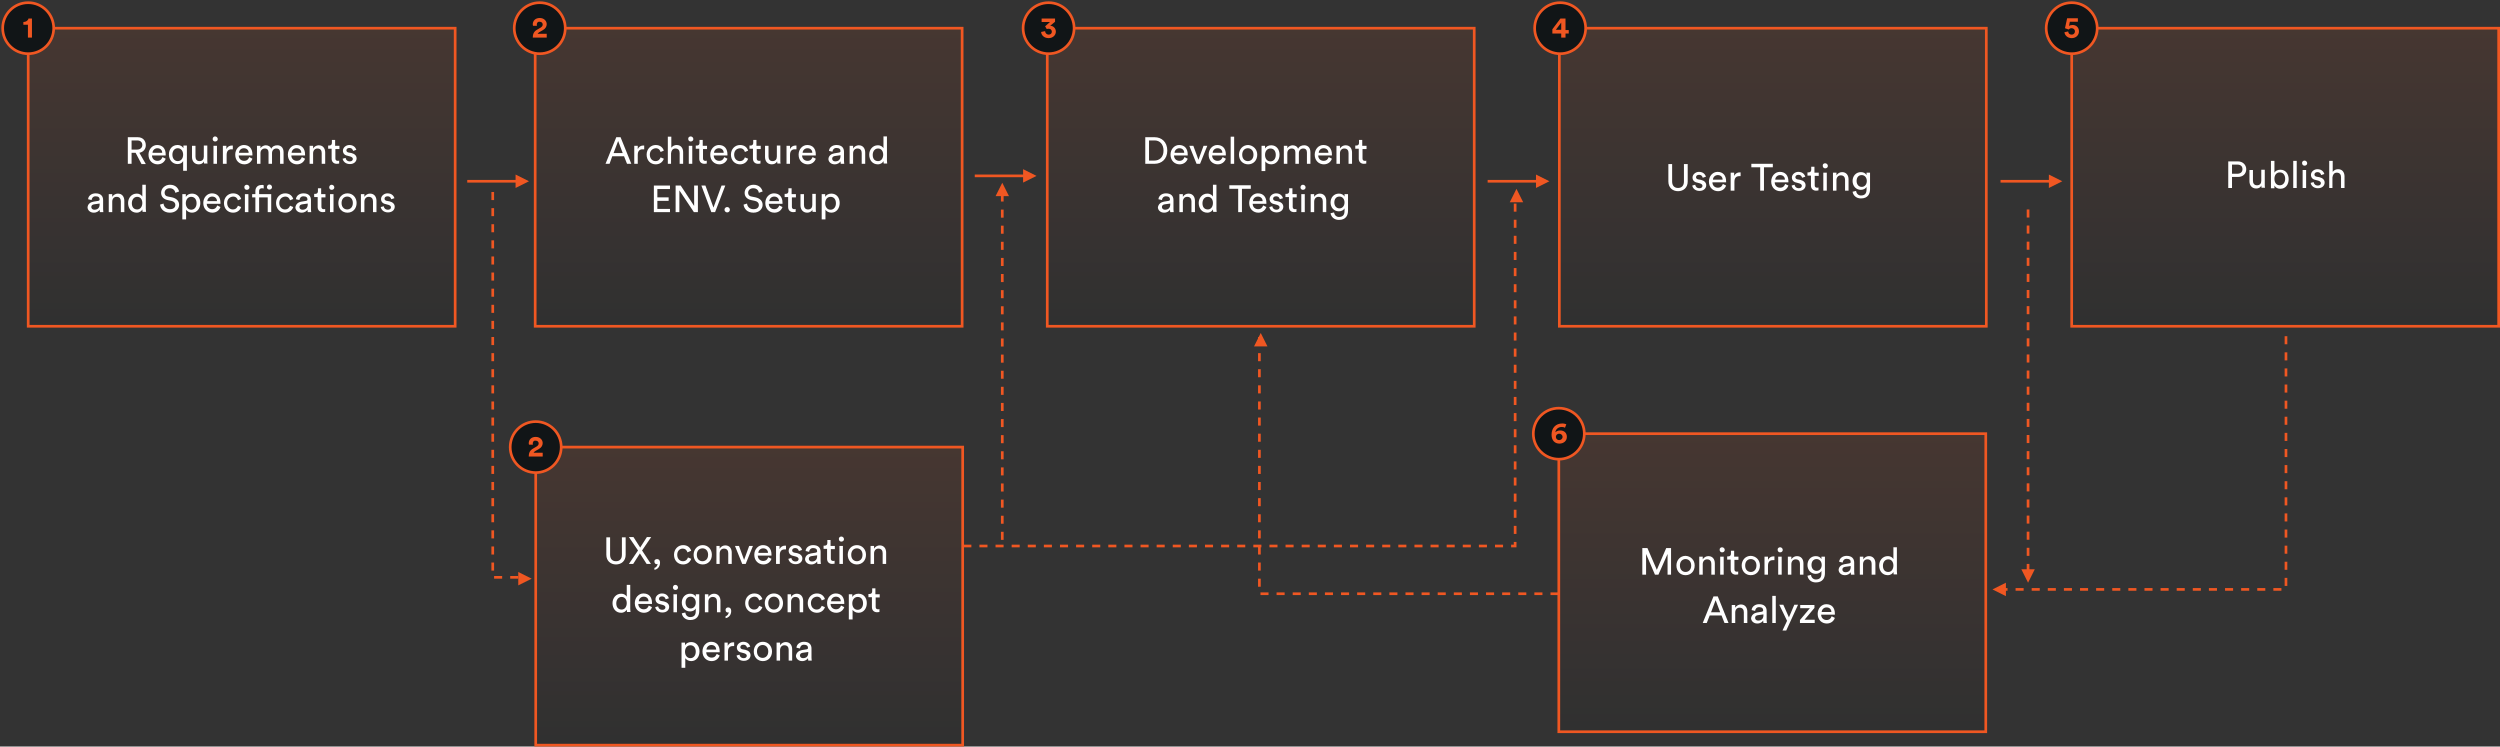 <?xml version="1.0" encoding="utf-8"?>
<!-- Generator: Adobe Illustrator 23.0.0, SVG Export Plug-In . SVG Version: 6.00 Build 0)  -->
<svg width="931px" height="278px" version="1.1" id="Layer_1" xmlns="http://www.w3.org/2000/svg" xmlns:xlink="http://www.w3.org/1999/xlink" x="0px" y="0px"
	 viewBox="0 0 931 278" style="enable-background:new 0 0 931 278;" xml:space="preserve">
<rect x="0" y="0" width="931" height="278" fill="#333333" stroke="none"/>
<style type="text/css">
	.st0{fill:url(#Rectangle-12_1_);fill-opacity:0.1;stroke:#F05722;}
	.st1{enable-background:new    ;}
	.st2{fill:#FFFFFF;}
	.st3{fill:#111517;stroke:#F05722;}
	.st4{fill:#F05722;}
	.st5{fill:url(#Rectangle-12-Copy_1_);fill-opacity:0.1;stroke:#F05722;}
	.st6{fill:url(#Rectangle-12-Copy-3_1_);fill-opacity:0.1;stroke:#F05722;}
	.st7{fill:url(#Rectangle-12-Copy-4_1_);fill-opacity:0.1;stroke:#F05722;}
	.st8{fill:url(#Rectangle-12-Copy-5_1_);fill-opacity:0.1;stroke:#F05722;}
	.st9{fill:url(#Rectangle-12-Copy-6_1_);fill-opacity:0.1;stroke:#F05722;}
	.st10{fill:url(#Rectangle-12-Copy-2_1_);fill-opacity:0.1;stroke:#F05722;}
	.st11{fill:none;stroke:#F05722;stroke-linecap:square;stroke-dasharray:2,4;}
	.st12{fill:none;stroke:#F05722;stroke-linecap:square;}
</style>
<title>chatbot_scheme_full</title>
<desc>Created with Sketch.</desc>
<g id="SCHEME">
	<g id="chatbot" transform="translate(-214, -107)">
		<g id="chatbot_scheme_full" transform="translate(215, 108)">
			<g id="Group-10">
				
					<linearGradient id="Rectangle-12_1_" gradientUnits="userSpaceOnUse" x1="166.443" y1="556.349" x2="166.443" y2="555.349" gradientTransform="matrix(159 0 0 -111 -26375.5 61764.266)">
					<stop  offset="0" style="stop-color:#F05722"/>
					<stop  offset="1" style="stop-color:#111517"/>
				</linearGradient>
				<path id="Rectangle-12" class="st0" d="M9.5,9.5v111h159V9.5H9.5z"/>
				<g class="st1">
					<path class="st2" d="M49.5,55.9H48V60h-1.4v-9.9h3.7c1.9,0,3,1.3,3,3c0,1.4-0.9,2.5-2.4,2.8l2.4,4.2h-1.6L49.5,55.9z
						 M50.1,54.7c1.1,0,1.9-0.7,1.9-1.7c0-1.1-0.8-1.7-1.9-1.7H48v3.4H50.1z"/>
					<path class="st2" d="M60.7,58.1c-0.4,1.2-1.5,2.1-3,2.1c-1.8,0-3.4-1.3-3.4-3.6c0-2.1,1.5-3.6,3.2-3.6c2.1,0,3.2,1.4,3.2,3.5
						c0,0.2,0,0.3,0,0.4h-5.1c0,1.2,0.9,2,2,2c1.1,0,1.6-0.6,1.9-1.4L60.7,58.1z M59.4,55.9c0-1-0.7-1.7-1.8-1.7
						c-1.1,0-1.8,0.9-1.8,1.7H59.4z"/>
					<path class="st2" d="M67.2,62.7V59c-0.4,0.7-1.1,1.1-2.1,1.1c-1.9,0-3.2-1.6-3.2-3.6c0-1.9,1.2-3.5,3.2-3.5
						c1.2,0,1.9,0.6,2.2,1.2v-1h1.3v9.4H67.2z M65.2,59c1.2,0,2-1,2-2.4s-0.8-2.4-2-2.4c-1.2,0-2,1-2,2.4S64,59,65.2,59z"/>
					<path class="st2" d="M73,60.2c-1.6,0-2.5-1.2-2.5-2.7v-4.2h1.3v4c0,0.9,0.4,1.7,1.5,1.7c1.1,0,1.6-0.7,1.6-1.7v-4.1h1.3v5.5
						c0,0.5,0,1,0.1,1.2h-1.3c0-0.2-0.1-0.5-0.1-0.8C74.6,59.9,73.8,60.2,73,60.2z"/>
					<path class="st2" d="M79.1,49.8c0.5,0,1,0.4,1,1c0,0.5-0.4,0.9-1,0.9c-0.5,0-0.9-0.4-0.9-0.9C78.2,50.2,78.6,49.8,79.1,49.8z
						 M78.5,60v-6.7h1.3V60H78.5z"/>
					<path class="st2" d="M85.8,54.6c-0.2,0-0.4,0-0.6,0c-1.1,0-1.8,0.6-1.8,2.1V60H82v-6.7h1.3v1.2c0.5-1,1.3-1.3,2-1.3
						c0.2,0,0.4,0,0.4,0V54.6z"/>
					<path class="st2" d="M93,58.1c-0.4,1.2-1.5,2.1-3,2.1c-1.8,0-3.4-1.3-3.4-3.6c0-2.1,1.5-3.6,3.2-3.6c2.1,0,3.2,1.4,3.2,3.5
						c0,0.2,0,0.3,0,0.4h-5.1c0,1.2,0.9,2,2,2c1.1,0,1.6-0.6,1.9-1.4L93,58.1z M91.6,55.9c0-1-0.7-1.7-1.8-1.7
						c-1.1,0-1.8,0.9-1.8,1.7H91.6z"/>
					<path class="st2" d="M94.7,60v-6.7h1.3v0.9c0.4-0.7,1.3-1.1,2-1.1c0.8,0,1.7,0.4,2,1.3c0.5-1,1.4-1.3,2.3-1.3
						c1.2,0,2.3,0.8,2.3,2.6V60h-1.3v-4.2c0-0.9-0.4-1.5-1.4-1.5c-0.9,0-1.6,0.7-1.6,1.7V60H99v-4.2c0-0.9-0.4-1.5-1.4-1.5
						c-0.9,0-1.6,0.7-1.6,1.7V60H94.7z"/>
					<path class="st2" d="M112.6,58.1c-0.4,1.2-1.5,2.1-3,2.1c-1.8,0-3.4-1.3-3.4-3.6c0-2.1,1.5-3.6,3.2-3.6c2.1,0,3.2,1.4,3.2,3.5
						c0,0.2,0,0.3,0,0.4h-5.1c0,1.2,0.9,2,2,2c1.1,0,1.6-0.6,1.9-1.4L112.6,58.1z M111.2,55.9c0-1-0.7-1.7-1.8-1.7
						c-1.1,0-1.8,0.9-1.8,1.7H111.2z"/>
					<path class="st2" d="M115.6,60h-1.3v-6.7h1.3v1c0.5-0.8,1.3-1.2,2.1-1.2c1.6,0,2.4,1.2,2.4,2.7V60h-1.3v-4
						c0-0.9-0.4-1.7-1.6-1.7c-1,0-1.6,0.8-1.6,1.8V60z"/>
					<path class="st2" d="M123.9,53.3h1.5v1.2h-1.5V58c0,0.6,0.3,0.9,0.9,0.9c0.2,0,0.4,0,0.5-0.1v1.1c-0.1,0-0.4,0.1-0.9,0.1
						c-1.1,0-1.9-0.7-1.9-1.9v-3.7h-1.3v-1.2h0.4c0.7,0,1-0.4,1-1v-1.1h1.2V53.3z"/>
					<path class="st2" d="M127.7,57.8c0.1,0.7,0.6,1.3,1.6,1.3c0.7,0,1.1-0.4,1.1-0.9c0-0.4-0.3-0.7-0.9-0.9l-1.1-0.3
						c-1.1-0.2-1.7-0.9-1.7-1.9c0-1.1,1.1-2.1,2.4-2.1c1.8,0,2.4,1.2,2.6,1.8l-1.2,0.4c-0.1-0.3-0.3-1.1-1.4-1.1
						c-0.7,0-1.1,0.4-1.1,0.9c0,0.4,0.3,0.7,0.8,0.8l1.1,0.2c1.2,0.3,1.9,1,1.9,2c0,1-0.8,2.1-2.5,2.1c-1.8,0-2.6-1.2-2.7-2
						L127.7,57.8z"/>
				</g>
				<g class="st1">
					<path class="st2" d="M33.8,74.1l1.8-0.3c0.4-0.1,0.5-0.3,0.5-0.5c0-0.7-0.4-1.2-1.5-1.2c-0.9,0-1.4,0.6-1.5,1.4l-1.3-0.3
						c0.1-1.3,1.3-2.2,2.8-2.2c2,0,2.8,1.1,2.8,2.5v3.4c0,0.6,0.1,0.9,0.1,1.1h-1.3c0-0.2-0.1-0.4-0.1-0.9c-0.3,0.5-1,1.1-2.2,1.1
						c-1.4,0-2.3-1-2.3-2C31.7,75,32.6,74.3,33.8,74.1z M36.1,75.1v-0.3L34,75.1c-0.6,0.1-1,0.4-1,1c0,0.5,0.4,1,1.1,1
						C35.2,77.1,36.1,76.6,36.1,75.1z"/>
					<path class="st2" d="M40.8,78h-1.3v-6.7h1.3v1c0.5-0.8,1.3-1.2,2.1-1.2c1.6,0,2.4,1.2,2.4,2.7V78h-1.3v-4
						c0-0.9-0.4-1.7-1.6-1.7c-1,0-1.6,0.8-1.6,1.8V78z"/>
					<path class="st2" d="M52,77c-0.3,0.6-1,1.2-2.1,1.2c-2,0-3.2-1.6-3.2-3.6c0-1.9,1.3-3.5,3.2-3.5c1.2,0,1.8,0.6,2.1,1.1v-4.4
						h1.3v8.9c0,0.6,0.1,1.1,0.1,1.2h-1.3c0-0.2-0.1-0.5-0.1-0.9V77z M50.1,77c1.2,0,1.9-1.1,1.9-2.4s-0.7-2.3-1.9-2.3s-2,1-2,2.4
						S48.8,77,50.1,77z"/>
					<path class="st2" d="M64.3,70.8c-0.1-0.7-0.7-1.7-2.1-1.7c-1.1,0-1.9,0.7-1.9,1.7c0,0.7,0.4,1.3,1.3,1.4l1.5,0.3
						c1.7,0.4,2.6,1.4,2.6,2.8c0,1.5-1.3,2.9-3.4,2.9c-2.4,0-3.5-1.5-3.7-3l1.3-0.4c0.1,1.1,0.9,2.1,2.4,2.1c1.4,0,2-0.7,2-1.6
						c0-0.7-0.5-1.3-1.5-1.5l-1.4-0.3c-1.4-0.3-2.4-1.2-2.4-2.7c0-1.6,1.4-3,3.3-3c2.2,0,3.1,1.4,3.4,2.5L64.3,70.8z"/>
					<path class="st2" d="M66.9,80.7v-9.4h1.3v1c0.4-0.7,1.2-1.2,2.3-1.2c2,0,3.1,1.6,3.1,3.5c0,2-1.2,3.6-3.1,3.6
						c-1,0-1.8-0.5-2.2-1.1v3.6H66.9z M70.2,72.3c-1.2,0-2,1-2,2.4c0,1.4,0.8,2.4,2,2.4c1.2,0,2-1,2-2.4
						C72.2,73.3,71.5,72.3,70.2,72.3z"/>
					<path class="st2" d="M81.1,76.1c-0.4,1.2-1.5,2.1-3,2.1c-1.8,0-3.4-1.3-3.4-3.6c0-2.1,1.5-3.6,3.2-3.6c2.1,0,3.2,1.4,3.2,3.5
						c0,0.2,0,0.3,0,0.4H76c0,1.2,0.9,2,2,2c1.1,0,1.6-0.6,1.9-1.4L81.1,76.1z M79.8,73.9c0-1-0.7-1.7-1.8-1.7
						c-1.1,0-1.8,0.9-1.8,1.7H79.8z"/>
					<path class="st2" d="M83.6,74.6c0,1.5,1,2.4,2.1,2.4c1.3,0,1.7-0.9,1.9-1.4l1.2,0.5c-0.3,1-1.3,2.1-3,2.1c-2,0-3.4-1.5-3.4-3.6
						c0-2.1,1.5-3.6,3.4-3.6c1.8,0,2.7,1.1,3,2.1l-1.2,0.5c-0.2-0.7-0.7-1.4-1.8-1.4C84.6,72.3,83.6,73.1,83.6,74.6z"/>
					<path class="st2" d="M90.9,67.8c0.5,0,1,0.4,1,1c0,0.5-0.4,0.9-1,0.9c-0.5,0-0.9-0.4-0.9-0.9C89.9,68.2,90.4,67.8,90.9,67.8z
						 M90.2,78v-6.7h1.3V78H90.2z"/>
					<path class="st2" d="M97.2,68v1.2c-0.1,0-0.2-0.1-0.6-0.1c-0.5,0-1.1,0.2-1.1,1.1v1.1h4.5V78h-1.3v-5.5h-3.2V78h-1.4v-5.5h-1.2
						v-1.2h1.2v-1.1c0-1.5,1-2.3,2.2-2.3C96.8,67.8,97.1,67.9,97.2,68z M99.3,67.7c0.5,0,1,0.4,1,1c0,0.5-0.4,0.9-1,0.9
						c-0.5,0-0.9-0.4-0.9-0.9C98.4,68.2,98.8,67.7,99.3,67.7z"/>
					<path class="st2" d="M103,74.6c0,1.5,1,2.4,2.1,2.4c1.3,0,1.7-0.9,1.9-1.4l1.2,0.5c-0.3,1-1.3,2.1-3,2.1c-2,0-3.4-1.5-3.4-3.6
						c0-2.1,1.5-3.6,3.4-3.6c1.8,0,2.7,1.1,3,2.1l-1.2,0.5c-0.2-0.7-0.7-1.4-1.8-1.4C104,72.3,103,73.1,103,74.6z"/>
					<path class="st2" d="M111.2,74.1l1.8-0.3c0.4-0.1,0.5-0.3,0.5-0.5c0-0.7-0.4-1.2-1.5-1.2c-0.9,0-1.4,0.6-1.5,1.4l-1.3-0.3
						c0.1-1.3,1.3-2.2,2.8-2.2c2,0,2.8,1.1,2.8,2.5v3.4c0,0.6,0.1,0.9,0.1,1.1h-1.3c0-0.2-0.1-0.4-0.1-0.9c-0.3,0.5-1,1.1-2.2,1.1
						c-1.4,0-2.3-1-2.3-2C109.2,75,110,74.3,111.2,74.1z M113.6,75.1v-0.3l-2.1,0.3c-0.6,0.1-1,0.4-1,1c0,0.5,0.4,1,1.1,1
						C112.7,77.1,113.6,76.6,113.6,75.1z"/>
					<path class="st2" d="M118.7,71.3h1.5v1.2h-1.5V76c0,0.6,0.3,0.9,0.9,0.9c0.2,0,0.4,0,0.5-0.1v1.1c-0.1,0-0.4,0.1-0.9,0.1
						c-1.1,0-1.9-0.7-1.9-1.9v-3.7h-1.3v-1.2h0.4c0.7,0,1-0.4,1-1v-1.1h1.2V71.3z"/>
					<path class="st2" d="M122.5,67.8c0.5,0,1,0.4,1,1c0,0.5-0.4,0.9-1,0.9c-0.5,0-0.9-0.4-0.9-0.9C121.6,68.2,122,67.8,122.5,67.8z
						 M121.9,78v-6.7h1.3V78H121.9z"/>
					<path class="st2" d="M131.8,74.6c0,2.1-1.4,3.6-3.4,3.6s-3.4-1.5-3.4-3.6c0-2,1.4-3.6,3.4-3.6S131.8,72.6,131.8,74.6z
						 M130.4,74.6c0-1.6-1-2.4-2.1-2.4s-2.1,0.8-2.1,2.4c0,1.6,1,2.4,2.1,2.4S130.4,76.2,130.4,74.6z"/>
					<path class="st2" d="M134.7,78h-1.3v-6.7h1.3v1c0.5-0.8,1.3-1.2,2.1-1.2c1.6,0,2.4,1.2,2.4,2.7V78h-1.3v-4
						c0-0.9-0.4-1.7-1.6-1.7c-1,0-1.6,0.8-1.6,1.8V78z"/>
					<path class="st2" d="M141.9,75.8c0.1,0.7,0.6,1.3,1.6,1.3c0.7,0,1.1-0.4,1.1-0.9c0-0.4-0.3-0.7-0.9-0.9l-1.1-0.3
						c-1.1-0.2-1.7-0.9-1.7-1.9c0-1.1,1.1-2.1,2.4-2.1c1.8,0,2.4,1.2,2.6,1.8l-1.2,0.4c-0.1-0.3-0.3-1.1-1.4-1.1
						c-0.7,0-1.1,0.4-1.1,0.9c0,0.4,0.3,0.7,0.8,0.8l1.1,0.2c1.2,0.3,1.9,1,1.9,2c0,1-0.8,2.1-2.5,2.1c-1.8,0-2.6-1.2-2.7-2
						L141.9,75.8z"/>
				</g>
				<g id="Group-2">
					<circle id="Oval" class="st3" cx="9.5" cy="9.5" r="9.5"/>
					<g class="st1">
						<path class="st4" d="M9.4,13V8.2H7.7v-1c1,0,1.8-0.6,1.9-1.3h1.3V13H9.4z"/>
					</g>
				</g>
			</g>
			<g id="Group-8" transform="translate(190.5, 0)">
				
					<linearGradient id="Rectangle-12-Copy_1_" gradientUnits="userSpaceOnUse" x1="-24.057" y1="556.349" x2="-24.057" y2="555.349" gradientTransform="matrix(159 0 0 -111 3912.25 61764.266)">
					<stop  offset="0" style="stop-color:#F05722"/>
					<stop  offset="1" style="stop-color:#111517"/>
				</linearGradient>
				<path id="Rectangle-12-Copy" class="st5" d="M7.8,9.5v111h159V9.5H7.8z"/>
				<g class="st1">
					<path class="st2" d="M40.9,57.2h-4.4L35.5,60H34l4-9.9h1.6l4,9.9H42L40.9,57.2z M37,56h3.4l-1.7-4.5L37,56z"/>
					<path class="st2" d="M48.4,54.6c-0.2,0-0.4,0-0.6,0c-1.1,0-1.8,0.6-1.8,2.1V60h-1.3v-6.7H46v1.2c0.5-1,1.3-1.3,2-1.3
						c0.2,0,0.4,0,0.4,0V54.6z"/>
					<path class="st2" d="M50.5,56.6c0,1.5,1,2.4,2.1,2.4c1.3,0,1.7-0.9,1.9-1.4l1.2,0.5c-0.3,1-1.3,2.1-3,2.1c-2,0-3.4-1.5-3.4-3.6
						c0-2.1,1.5-3.6,3.4-3.6c1.8,0,2.7,1.1,3,2.1l-1.2,0.5c-0.2-0.7-0.7-1.4-1.8-1.4C51.5,54.3,50.5,55.1,50.5,56.6z"/>
					<path class="st2" d="M58.5,60h-1.3V49.9h1.3V54c0.5-0.7,1.3-1,2-1c1.6,0,2.4,1.2,2.4,2.7V60h-1.3v-4c0-0.9-0.4-1.7-1.6-1.7
						c-1,0-1.5,0.8-1.6,1.8V60z"/>
					<path class="st2" d="M65.7,49.8c0.5,0,1,0.4,1,1c0,0.5-0.4,0.9-1,0.9c-0.5,0-0.9-0.4-0.9-0.9C64.7,50.2,65.2,49.8,65.7,49.8z
						 M65,60v-6.7h1.3V60H65z"/>
					<path class="st2" d="M70.3,53.3h1.5v1.2h-1.5V58c0,0.6,0.3,0.9,0.9,0.9c0.2,0,0.4,0,0.5-0.1v1.1c-0.1,0-0.4,0.1-0.9,0.1
						c-1.1,0-1.9-0.7-1.9-1.9v-3.7h-1.3v-1.2h0.4c0.7,0,1-0.4,1-1v-1.1h1.2V53.3z"/>
					<path class="st2" d="M79.4,58.1c-0.4,1.2-1.5,2.1-3,2.1c-1.8,0-3.4-1.3-3.4-3.6c0-2.1,1.5-3.6,3.2-3.6c2.1,0,3.2,1.4,3.2,3.5
						c0,0.2,0,0.3,0,0.4h-5.1c0,1.2,0.9,2,2,2c1.1,0,1.6-0.6,1.9-1.4L79.4,58.1z M78,55.9c0-1-0.7-1.7-1.8-1.7
						c-1.1,0-1.8,0.9-1.8,1.7H78z"/>
					<path class="st2" d="M81.9,56.6c0,1.5,1,2.4,2.1,2.4c1.3,0,1.7-0.9,1.9-1.4l1.2,0.5c-0.3,1-1.3,2.1-3,2.1c-2,0-3.4-1.5-3.4-3.6
						c0-2.1,1.5-3.6,3.4-3.6c1.8,0,2.7,1.1,3,2.1l-1.2,0.5c-0.2-0.7-0.7-1.4-1.8-1.4C82.8,54.3,81.9,55.1,81.9,56.6z"/>
					<path class="st2" d="M90.3,53.3h1.5v1.2h-1.5V58c0,0.6,0.3,0.9,0.9,0.9c0.2,0,0.4,0,0.5-0.1v1.1c-0.1,0-0.4,0.1-0.9,0.1
						c-1.1,0-1.9-0.7-1.9-1.9v-3.7h-1.3v-1.2H88c0.7,0,1-0.4,1-1v-1.1h1.2V53.3z"/>
					<path class="st2" d="M95.9,60.2c-1.6,0-2.5-1.2-2.5-2.7v-4.2h1.3v4c0,0.9,0.4,1.7,1.5,1.7c1.1,0,1.6-0.7,1.6-1.7v-4.1h1.3v5.5
						c0,0.5,0,1,0.1,1.2H98c0-0.2-0.1-0.5-0.1-0.8C97.5,59.9,96.7,60.2,95.9,60.2z"/>
					<path class="st2" d="M105.1,54.6c-0.2,0-0.4,0-0.6,0c-1.1,0-1.8,0.6-1.8,2.1V60h-1.3v-6.7h1.3v1.2c0.5-1,1.3-1.3,2-1.3
						c0.2,0,0.4,0,0.4,0V54.6z"/>
					<path class="st2" d="M112.3,58.1c-0.4,1.2-1.5,2.1-3,2.1c-1.8,0-3.4-1.3-3.4-3.6c0-2.1,1.5-3.6,3.2-3.6c2.1,0,3.2,1.4,3.2,3.5
						c0,0.2,0,0.3,0,0.4h-5.1c0,1.2,0.9,2,2,2c1.1,0,1.6-0.6,1.9-1.4L112.3,58.1z M111,55.9c0-1-0.7-1.7-1.8-1.7
						c-1.1,0-1.8,0.9-1.8,1.7H111z"/>
					<path class="st2" d="M119.2,56.1l1.8-0.3c0.4-0.1,0.5-0.3,0.5-0.5c0-0.7-0.4-1.2-1.5-1.2c-0.9,0-1.4,0.6-1.5,1.4l-1.3-0.3
						c0.1-1.3,1.3-2.2,2.8-2.2c2,0,2.8,1.1,2.8,2.5v3.4c0,0.6,0.1,0.9,0.1,1.1h-1.3c0-0.2-0.1-0.4-0.1-0.9c-0.3,0.5-1,1.1-2.2,1.1
						c-1.4,0-2.3-1-2.3-2C117.1,57,118,56.3,119.2,56.1z M121.5,57.1v-0.3l-2.1,0.3c-0.6,0.1-1,0.4-1,1c0,0.5,0.4,1,1.1,1
						C120.6,59.1,121.5,58.6,121.5,57.1z"/>
					<path class="st2" d="M126.2,60h-1.3v-6.7h1.3v1c0.5-0.8,1.3-1.2,2.1-1.2c1.6,0,2.4,1.2,2.4,2.7V60h-1.3v-4
						c0-0.9-0.4-1.7-1.6-1.7c-1,0-1.6,0.8-1.6,1.8V60z"/>
					<path class="st2" d="M137.5,59c-0.3,0.6-1,1.2-2.1,1.2c-2,0-3.2-1.6-3.2-3.6c0-1.9,1.3-3.5,3.2-3.5c1.2,0,1.8,0.6,2.1,1.1v-4.4
						h1.3v8.9c0,0.6,0.1,1.1,0.1,1.2h-1.3c0-0.2-0.1-0.5-0.1-0.9V59z M135.5,59c1.2,0,1.9-1.1,1.9-2.4s-0.7-2.3-1.9-2.3s-2,1-2,2.4
						S134.2,59,135.5,59z"/>
				</g>
				<g class="st1">
					<path class="st2" d="M52,78v-9.9h6v1.3h-4.7v3.1h4.2v1.3h-4.2v3H58V78H52z"/>
					<path class="st2" d="M66.9,78l-5.4-8.1V78h-1.4v-9.9H62l5,7.6v-7.6h1.4V78H66.9z"/>
					<path class="st2" d="M77.2,68.1h1.4L74.8,78h-1.4l-3.7-9.9h1.5l3,8.2L77.2,68.1z"/>
					<path class="st2" d="M79.3,76.1c0.5,0,1,0.4,1,1s-0.4,1-1,1c-0.5,0-1-0.4-1-1S78.8,76.1,79.3,76.1z"/>
					<path class="st2" d="M91.1,70.8C91,70,90.4,69.1,89,69.1c-1.1,0-1.9,0.7-1.9,1.7c0,0.7,0.4,1.3,1.3,1.4l1.5,0.3
						c1.7,0.4,2.6,1.4,2.6,2.8c0,1.5-1.3,2.9-3.4,2.9c-2.4,0-3.5-1.5-3.7-3l1.3-0.4c0.1,1.1,0.9,2.1,2.4,2.1c1.4,0,2-0.7,2-1.6
						c0-0.7-0.5-1.3-1.5-1.5l-1.4-0.3c-1.4-0.3-2.4-1.2-2.4-2.7c0-1.6,1.4-3,3.3-3c2.2,0,3.1,1.4,3.4,2.5L91.1,70.8z"/>
					<path class="st2" d="M99.9,76.1c-0.4,1.2-1.5,2.1-3,2.1c-1.8,0-3.4-1.3-3.4-3.6c0-2.1,1.5-3.6,3.2-3.6c2.1,0,3.2,1.4,3.2,3.5
						c0,0.2,0,0.3,0,0.4h-5.1c0,1.2,0.9,2,2,2c1.1,0,1.6-0.6,1.9-1.4L99.9,76.1z M98.6,73.9c0-1-0.7-1.7-1.8-1.7
						c-1.1,0-1.8,0.9-1.8,1.7H98.6z"/>
					<path class="st2" d="M103.4,71.3h1.5v1.2h-1.5V76c0,0.6,0.3,0.9,0.9,0.9c0.2,0,0.4,0,0.5-0.1v1.1c-0.1,0-0.4,0.1-0.9,0.1
						c-1.1,0-1.9-0.7-1.9-1.9v-3.7h-1.3v-1.2h0.4c0.7,0,1-0.4,1-1v-1.1h1.2V71.3z"/>
					<path class="st2" d="M109.1,78.2c-1.6,0-2.5-1.2-2.5-2.7v-4.2h1.3v4c0,0.9,0.4,1.7,1.5,1.7c1.1,0,1.6-0.7,1.6-1.7v-4.1h1.3v5.5
						c0,0.5,0,1,0.1,1.2h-1.3c0-0.2-0.1-0.5-0.1-0.8C110.7,77.9,109.8,78.2,109.1,78.2z"/>
					<path class="st2" d="M114.5,80.7v-9.4h1.3v1c0.4-0.7,1.2-1.2,2.3-1.2c2,0,3.1,1.6,3.1,3.5c0,2-1.2,3.6-3.1,3.6
						c-1,0-1.8-0.5-2.2-1.1v3.6H114.5z M117.8,72.3c-1.2,0-2,1-2,2.4c0,1.4,0.8,2.4,2,2.4c1.2,0,2-1,2-2.4
						C119.8,73.3,119.1,72.3,117.8,72.3z"/>
				</g>
				<g>
					<circle class="st3" cx="9.5" cy="9.5" r="9.5"/>
					<g class="st1">
						<path class="st4" d="M7,8.6c0-0.1-0.1-0.3-0.1-0.5c0-1.3,0.9-2.4,2.6-2.4c1.6,0,2.6,1.1,2.6,2.3c0,0.9-0.5,1.7-1.4,2.2L9.3,11
							c-0.3,0.2-0.5,0.4-0.6,0.6h3.4V13H6.9c0-1.3,0.4-2.3,1.7-3l1.2-0.7c0.6-0.4,0.8-0.7,0.8-1.2c0-0.5-0.4-1-1.1-1
							C8.7,7,8.4,7.6,8.4,8.2c0,0.1,0,0.3,0.1,0.4L7,8.6z"/>
					</g>
				</g>
			</g>
			<g id="Group-5" transform="translate(570.5, 0)">
				
					<linearGradient id="Rectangle-12-Copy-3_1_" gradientUnits="userSpaceOnUse" x1="-404.057" y1="556.349" x2="-404.057" y2="555.349" gradientTransform="matrix(159 0 0 -111 64333.75 61764.266)">
					<stop  offset="0" style="stop-color:#F05722"/>
					<stop  offset="1" style="stop-color:#111517"/>
				</linearGradient>
				<rect id="Rectangle-12-Copy-3" x="9.2" y="9.5" class="st6" width="159" height="111"/>
				<g class="st1">
					<path class="st2" d="M49.8,66.6v-6.5h1.4v6.5c0,1.5,0.8,2.4,2.2,2.4c1.4,0,2.2-0.9,2.2-2.4v-6.5H57v6.5c0,2.3-1.6,3.6-3.6,3.6
						C51.4,70.2,49.8,68.9,49.8,66.6z"/>
					<path class="st2" d="M59.8,67.8c0.1,0.7,0.6,1.3,1.6,1.3c0.7,0,1.1-0.4,1.1-0.9c0-0.4-0.3-0.7-0.9-0.9l-1.1-0.3
						c-1.1-0.2-1.7-0.9-1.7-1.9c0-1.1,1.1-2.1,2.4-2.1c1.8,0,2.4,1.2,2.6,1.8l-1.2,0.4c-0.1-0.3-0.3-1.1-1.4-1.1
						c-0.7,0-1.1,0.4-1.1,0.9c0,0.4,0.3,0.7,0.8,0.8l1.1,0.2c1.2,0.3,1.9,1,1.9,2c0,1-0.8,2.1-2.5,2.1c-1.8,0-2.6-1.2-2.7-2
						L59.8,67.8z"/>
					<path class="st2" d="M71.3,68.1c-0.4,1.2-1.5,2.1-3,2.1c-1.8,0-3.4-1.3-3.4-3.6c0-2.1,1.5-3.6,3.2-3.6c2.1,0,3.2,1.4,3.2,3.5
						c0,0.2,0,0.3,0,0.4h-5.1c0,1.2,0.9,2,2,2c1.1,0,1.6-0.6,1.9-1.4L71.3,68.1z M70,65.9c0-1-0.7-1.7-1.8-1.7
						c-1.1,0-1.8,0.9-1.8,1.7H70z"/>
					<path class="st2" d="M76.8,64.6c-0.2,0-0.4,0-0.6,0c-1.1,0-1.8,0.6-1.8,2.1V70H73v-6.7h1.3v1.2c0.5-1,1.3-1.3,2-1.3
						c0.2,0,0.4,0,0.4,0V64.6z"/>
					<path class="st2" d="M85.4,61.3V70H84v-8.7h-3.3v-1.3h8v1.3H85.4z"/>
					<path class="st2" d="M94.5,68.1c-0.4,1.2-1.5,2.1-3,2.1c-1.8,0-3.4-1.3-3.4-3.6c0-2.1,1.5-3.6,3.2-3.6c2.1,0,3.2,1.4,3.2,3.5
						c0,0.2,0,0.3,0,0.4h-5.1c0,1.2,0.9,2,2,2c1.1,0,1.6-0.6,1.9-1.4L94.5,68.1z M93.2,65.9c0-1-0.7-1.7-1.8-1.7
						c-1.1,0-1.8,0.9-1.8,1.7H93.2z"/>
					<path class="st2" d="M96.8,67.8c0.1,0.7,0.6,1.3,1.6,1.3c0.7,0,1.1-0.4,1.1-0.9c0-0.4-0.3-0.7-0.9-0.9l-1.1-0.3
						c-1.1-0.2-1.7-0.9-1.7-1.9c0-1.1,1.1-2.1,2.4-2.1c1.8,0,2.4,1.2,2.6,1.8l-1.2,0.4c-0.1-0.3-0.3-1.1-1.4-1.1
						c-0.7,0-1.1,0.4-1.1,0.9c0,0.4,0.3,0.7,0.8,0.8l1.1,0.2c1.2,0.3,1.9,1,1.9,2c0,1-0.8,2.1-2.5,2.1c-1.8,0-2.6-1.2-2.7-2
						L96.8,67.8z"/>
					<path class="st2" d="M104.3,63.3h1.5v1.2h-1.5V68c0,0.6,0.3,0.9,0.9,0.9c0.2,0,0.4,0,0.5-0.1v1.1c-0.1,0-0.4,0.1-0.9,0.1
						c-1.1,0-1.9-0.7-1.9-1.9v-3.7h-1.3v-1.2h0.4c0.7,0,1-0.4,1-1v-1.1h1.2V63.3z"/>
					<path class="st2" d="M108.2,59.8c0.5,0,1,0.4,1,1c0,0.5-0.4,0.9-1,0.9c-0.5,0-0.9-0.4-0.9-0.9
						C107.2,60.2,107.6,59.8,108.2,59.8z M107.5,70v-6.7h1.3V70H107.5z"/>
					<path class="st2" d="M112.4,70h-1.3v-6.7h1.3v1c0.5-0.8,1.3-1.2,2.1-1.2c1.6,0,2.4,1.2,2.4,2.7V70h-1.3v-4
						c0-0.9-0.4-1.7-1.6-1.7c-1,0-1.6,0.8-1.6,1.8V70z"/>
					<path class="st2" d="M119.7,70.1c0.1,0.9,0.8,1.7,1.8,1.7c1.4,0,2.1-0.7,2.1-2.2v-1c-0.3,0.6-1.1,1.1-2.1,1.1
						c-1.8,0-3.1-1.4-3.1-3.3c0-1.8,1.2-3.3,3.1-3.3c1,0,1.7,0.4,2.1,1.1v-0.9h1.3v6.2c0,1.7-0.8,3.4-3.4,3.4
						c-1.7,0-2.9-1.1-3.1-2.5L119.7,70.1z M123.7,66.4c0-1.3-0.8-2.2-1.9-2.2c-1.2,0-1.9,0.9-1.9,2.2c0,1.3,0.8,2.2,1.9,2.2
						C122.9,68.6,123.7,67.7,123.7,66.4z"/>
				</g>
				<g>
					<circle class="st3" cx="9.5" cy="9.5" r="9.5"/>
					<g class="st1">
						<path class="st4" d="M6.6,9.9l3-4h1.9v4.3h1.2v1.3h-1.2V13H9.9v-1.5H6.6V9.9z M9.9,7.4l-2,2.7h2V7.4z"/>
					</g>
				</g>
			</g>
			<g id="Group-4" transform="translate(761, 0)">
				
					<linearGradient id="Rectangle-12-Copy-4_1_" gradientUnits="userSpaceOnUse" x1="-594.557" y1="556.349" x2="-594.557" y2="555.349" gradientTransform="matrix(159 0 0 -111 94623.5 61764.266)">
					<stop  offset="0" style="stop-color:#F05722"/>
					<stop  offset="1" style="stop-color:#111517"/>
				</linearGradient>
				<rect id="Rectangle-12-Copy-4" x="9.5" y="9.5" class="st7" width="159" height="111"/>
				<g class="st1">
					<path class="st2" d="M69.2,64.9V69h-1.4v-9.9h3.6c1.8,0,3.1,1.3,3.1,2.9c0,1.7-1.2,2.9-3.1,2.9H69.2z M71.2,63.7
						c1.2,0,1.9-0.7,1.9-1.7c0-1.1-0.7-1.7-1.9-1.7h-2v3.4H71.2z"/>
					<path class="st2" d="M78.2,69.2c-1.6,0-2.5-1.2-2.5-2.7v-4.2H77v4c0,0.9,0.4,1.7,1.5,1.7c1.1,0,1.6-0.7,1.6-1.7v-4.1h1.3v5.5
						c0,0.5,0,1,0.1,1.2h-1.3c0-0.2-0.1-0.5-0.1-0.8C79.8,68.9,79,69.2,78.2,69.2z"/>
					<path class="st2" d="M83.7,69V58.9H85v4.4c0.3-0.6,1.1-1.1,2.2-1.1c2,0,3.1,1.6,3.1,3.5c0,2-1.1,3.6-3.1,3.6
						c-1,0-1.8-0.4-2.2-1.2v1H83.7z M87,63.2c-1.2,0-2,0.9-2,2.4c0,1.5,0.8,2.4,2,2.4c1.2,0,2-1,2-2.4C89,64.1,88.2,63.2,87,63.2z"
						/>
					<path class="st2" d="M92,69V58.9h1.3V69H92z"/>
					<path class="st2" d="M96.2,58.8c0.5,0,1,0.4,1,1c0,0.5-0.4,0.9-1,0.9c-0.5,0-0.9-0.4-0.9-0.9C95.2,59.2,95.7,58.8,96.2,58.8z
						 M95.5,69v-6.7h1.3V69H95.5z"/>
					<path class="st2" d="M99.6,66.8c0.1,0.7,0.6,1.3,1.6,1.3c0.7,0,1.1-0.4,1.1-0.9c0-0.4-0.3-0.7-0.9-0.9l-1.1-0.3
						c-1.1-0.2-1.7-0.9-1.7-1.9c0-1.1,1.1-2.1,2.4-2.1c1.8,0,2.4,1.2,2.6,1.8l-1.2,0.4c-0.1-0.3-0.3-1.1-1.4-1.1
						c-0.7,0-1.1,0.4-1.1,0.9c0,0.4,0.3,0.7,0.8,0.8l1.1,0.2c1.2,0.3,1.9,1,1.9,2c0,1-0.8,2.1-2.5,2.1c-1.8,0-2.6-1.2-2.7-2
						L99.6,66.8z"/>
					<path class="st2" d="M106.7,69h-1.3V58.9h1.3V63c0.5-0.7,1.3-1,2-1c1.6,0,2.4,1.2,2.4,2.7V69h-1.3v-4c0-0.9-0.4-1.7-1.6-1.7
						c-1,0-1.5,0.8-1.6,1.8V69z"/>
				</g>
				<g>
					<circle class="st3" cx="9.5" cy="9.5" r="9.5"/>
					<g class="st1">
						<path class="st4" d="M8.2,10.7c0,0.7,0.5,1.2,1.3,1.2c0.7,0,1.2-0.5,1.2-1.2c0-0.8-0.6-1.2-1.3-1.2C9,9.5,8.6,9.7,8.4,10
							C8.2,9.9,7.1,9.6,7,9.5l0.8-3.7h4v1.3h-3L8.5,8.7c0.3-0.3,0.8-0.4,1.3-0.4c1.4,0,2.4,0.9,2.4,2.4c0,1.3-1,2.5-2.7,2.5
							c-1.6,0-2.6-1.1-2.7-2.2L8.2,10.7z"/>
					</g>
				</g>
			</g>
			<g id="Group-12" transform="translate(570, 151)">
				
					<linearGradient id="Rectangle-12-Copy-5_1_" gradientUnits="userSpaceOnUse" x1="-403.557" y1="405.349" x2="-403.557" y2="404.349" gradientTransform="matrix(159 0 0 -111 64254.5 45003.266)">
					<stop  offset="0" style="stop-color:#F05722"/>
					<stop  offset="1" style="stop-color:#111517"/>
				</linearGradient>
				<rect id="Rectangle-12-Copy-5" x="9.5" y="9.5" class="st8" width="159" height="111"/>
				<g class="st1">
					<path class="st2" d="M50,62v-7.7L46.6,62h-1.3L42,54.3V62h-1.4v-9.9h1.9l3.5,8.1l3.5-8.1h1.8V62H50z"/>
					<path class="st2" d="M60.1,58.6c0,2.1-1.4,3.6-3.4,3.6c-2,0-3.4-1.5-3.4-3.6c0-2,1.4-3.6,3.4-3.6
						C58.7,55.1,60.1,56.6,60.1,58.6z M58.8,58.6c0-1.6-1-2.4-2.1-2.4c-1.1,0-2.1,0.8-2.1,2.4c0,1.6,1,2.4,2.1,2.4
						C57.8,61,58.8,60.2,58.8,58.6z"/>
					<path class="st2" d="M63.1,62h-1.3v-6.7h1.3v1c0.5-0.8,1.3-1.2,2.1-1.2c1.6,0,2.4,1.2,2.4,2.7V62h-1.3v-4
						c0-0.9-0.4-1.7-1.6-1.7c-1,0-1.6,0.8-1.6,1.8V62z"/>
					<path class="st2" d="M70.3,51.8c0.5,0,1,0.4,1,1c0,0.5-0.4,0.9-1,0.9c-0.5,0-0.9-0.4-0.9-0.9C69.3,52.2,69.8,51.8,70.3,51.8z
						 M69.6,62v-6.7h1.3V62H69.6z"/>
					<path class="st2" d="M74.9,55.3h1.5v1.2h-1.5V60c0,0.6,0.3,0.9,0.9,0.9c0.2,0,0.4,0,0.5-0.1v1.1c-0.1,0-0.4,0.1-0.9,0.1
						c-1.1,0-1.9-0.7-1.9-1.9v-3.7h-1.3v-1.2h0.4c0.7,0,1-0.4,1-1v-1.1h1.2V55.3z"/>
					<path class="st2" d="M84.4,58.6c0,2.1-1.4,3.6-3.4,3.6c-2,0-3.4-1.5-3.4-3.6c0-2,1.4-3.6,3.4-3.6C83,55.1,84.4,56.6,84.4,58.6z
						 M83.1,58.6c0-1.6-1-2.4-2.1-2.4c-1.1,0-2.1,0.8-2.1,2.4c0,1.6,1,2.4,2.1,2.4C82.1,61,83.1,60.2,83.1,58.6z"/>
					<path class="st2" d="M89.8,56.6c-0.2,0-0.4,0-0.6,0c-1.1,0-1.8,0.6-1.8,2.1V62h-1.3v-6.7h1.3v1.2c0.5-1,1.3-1.3,2-1.3
						c0.2,0,0.4,0,0.4,0V56.6z"/>
					<path class="st2" d="M91.9,51.8c0.5,0,1,0.4,1,1c0,0.5-0.4,0.9-1,0.9c-0.5,0-0.9-0.4-0.9-0.9C90.9,52.2,91.4,51.8,91.9,51.8z
						 M91.2,62v-6.7h1.3V62H91.2z"/>
					<path class="st2" d="M96.1,62h-1.3v-6.7h1.3v1c0.5-0.8,1.3-1.2,2.1-1.2c1.6,0,2.4,1.2,2.4,2.7V62h-1.3v-4
						c0-0.9-0.4-1.7-1.6-1.7c-1,0-1.6,0.8-1.6,1.8V62z"/>
					<path class="st2" d="M103.4,62.1c0.1,0.9,0.8,1.7,1.8,1.7c1.4,0,2.1-0.7,2.1-2.2v-1c-0.3,0.6-1.1,1.1-2.1,1.1
						c-1.8,0-3.1-1.4-3.1-3.3c0-1.8,1.2-3.3,3.1-3.3c1,0,1.7,0.4,2.1,1.1v-0.9h1.3v6.2c0,1.7-0.8,3.4-3.4,3.4
						c-1.7,0-2.9-1.1-3.1-2.5L103.4,62.1z M107.4,58.4c0-1.3-0.8-2.2-1.9-2.2c-1.2,0-1.9,0.9-1.9,2.2c0,1.3,0.8,2.2,1.9,2.2
						C106.6,60.6,107.4,59.7,107.4,58.4z"/>
					<path class="st2" d="M115.9,58.1l1.8-0.3c0.4-0.1,0.5-0.3,0.5-0.5c0-0.7-0.4-1.2-1.5-1.2c-0.9,0-1.4,0.6-1.5,1.4l-1.3-0.3
						c0.1-1.3,1.3-2.2,2.8-2.2c2,0,2.8,1.1,2.8,2.5v3.4c0,0.6,0.1,0.9,0.1,1.1h-1.3c0-0.2-0.1-0.4-0.1-0.9c-0.3,0.5-1,1.1-2.2,1.1
						c-1.4,0-2.3-1-2.3-2C113.8,59,114.7,58.3,115.9,58.1z M118.2,59.1v-0.3l-2.1,0.3c-0.6,0.1-1,0.4-1,1c0,0.5,0.4,1,1.1,1
						C117.3,61.1,118.2,60.6,118.2,59.1z"/>
					<path class="st2" d="M122.9,62h-1.3v-6.7h1.3v1c0.5-0.8,1.3-1.2,2.1-1.2c1.6,0,2.4,1.2,2.4,2.7V62H126v-4
						c0-0.9-0.4-1.7-1.6-1.7c-1,0-1.6,0.8-1.6,1.8V62z"/>
					<path class="st2" d="M134.1,61c-0.3,0.6-1,1.2-2.1,1.2c-2,0-3.2-1.6-3.2-3.6c0-1.9,1.3-3.5,3.2-3.5c1.2,0,1.8,0.6,2.1,1.1v-4.4
						h1.3v8.9c0,0.6,0.1,1.1,0.1,1.2h-1.3c0-0.2-0.1-0.5-0.1-0.9V61z M132.2,61c1.2,0,1.9-1.1,1.9-2.4s-0.7-2.3-1.9-2.3
						c-1.2,0-2,1-2,2.4S130.9,61,132.2,61z"/>
				</g>
				<g class="st1">
					<path class="st2" d="M70.1,77.2h-4.4L64.6,80h-1.5l4-9.9h1.6l4,9.9h-1.5L70.1,77.2z M66.2,76h3.4l-1.7-4.5L66.2,76z"/>
					<path class="st2" d="M75.2,80h-1.3v-6.7h1.3v1c0.5-0.8,1.3-1.2,2.1-1.2c1.6,0,2.4,1.2,2.4,2.7V80h-1.3v-4
						c0-0.9-0.4-1.7-1.6-1.7c-1,0-1.6,0.8-1.6,1.8V80z"/>
					<path class="st2" d="M83.3,76.1l1.8-0.3c0.4-0.1,0.5-0.3,0.5-0.5c0-0.7-0.4-1.2-1.5-1.2c-0.9,0-1.4,0.6-1.5,1.4l-1.3-0.3
						c0.1-1.3,1.3-2.2,2.8-2.2c2,0,2.8,1.1,2.8,2.5v3.4c0,0.6,0.1,0.9,0.1,1.1h-1.3c0-0.2-0.1-0.4-0.1-0.9c-0.3,0.5-1,1.1-2.2,1.1
						c-1.4,0-2.3-1-2.3-2C81.3,77,82.2,76.3,83.3,76.1z M85.7,77.1v-0.3l-2.1,0.3c-0.6,0.1-1,0.4-1,1c0,0.5,0.4,1,1.1,1
						C84.8,79.1,85.7,78.6,85.7,77.1z"/>
					<path class="st2" d="M89,80V69.9h1.3V80H89z"/>
					<path class="st2" d="M92.8,82.8l1.7-3.6l-2.9-6h1.5l2.1,4.7l2-4.7h1.4l-4.4,9.6H92.8z"/>
					<path class="st2" d="M99.3,80v-1.1l3.7-4.4h-3.6v-1.2h5.3v1.1l-3.7,4.4h3.8V80H99.3z"/>
					<path class="st2" d="M112.3,78.1c-0.4,1.2-1.5,2.1-3,2.1c-1.8,0-3.4-1.3-3.4-3.6c0-2.1,1.5-3.6,3.2-3.6c2.1,0,3.2,1.4,3.2,3.5
						c0,0.2,0,0.3,0,0.4h-5.1c0,1.2,0.9,2,2,2c1.1,0,1.6-0.6,1.9-1.4L112.3,78.1z M111,75.9c0-1-0.7-1.7-1.8-1.7
						c-1.1,0-1.8,0.9-1.8,1.7H111z"/>
				</g>
				<g>
					<circle class="st3" cx="9.5" cy="9.5" r="9.5"/>
					<g class="st1">
						<path class="st4" d="M11.8,7.3C11.5,7.1,11.1,7,10.6,7c-1.2,0-2.2,0.7-2.4,2C8.5,8.7,9.1,8.3,10,8.3c1.5,0,2.5,0.9,2.5,2.4
							c0,1.5-1.2,2.5-2.8,2.5c-1.6,0-2.9-1.1-2.9-3.3c0-2.6,1.6-4.2,4-4.2c0.7,0,1.2,0.2,1.5,0.3L11.8,7.3z M9.6,11.9
							c0.7,0,1.3-0.5,1.3-1.2s-0.6-1.2-1.3-1.2C9,9.5,8.4,10,8.4,10.7C8.4,11.4,9,11.9,9.6,11.9z"/>
					</g>
				</g>
			</g>
			<g id="Group-11" transform="translate(189, 156)">
				
					<linearGradient id="Rectangle-12-Copy-6_1_" gradientUnits="userSpaceOnUse" x1="-22.557" y1="400.349" x2="-22.557" y2="399.349" gradientTransform="matrix(159 0 0 -111 3675.5 44448.266)">
					<stop  offset="0" style="stop-color:#F05722"/>
					<stop  offset="1" style="stop-color:#111517"/>
				</linearGradient>
				<rect id="Rectangle-12-Copy-6" x="9.5" y="9.5" class="st9" width="159" height="111"/>
				<g class="st1">
					<path class="st2" d="M35.8,49.6v-6.5h1.4v6.5c0,1.5,0.8,2.4,2.2,2.4c1.4,0,2.2-0.9,2.2-2.4v-6.5h1.4v6.5c0,2.3-1.6,3.6-3.6,3.6
						S35.8,51.9,35.8,49.6z"/>
					<path class="st2" d="M49.1,48l3.3,5h-1.6l-2.5-3.9L45.8,53h-1.6l3.4-5l-3.4-5h1.7l2.5,3.9l2.5-3.9h1.6L49.1,48z"/>
					<path class="st2" d="M54.7,51.2c0.6,0,1.1,0.4,1.1,1.3c0,1.8-1.2,2.6-2.1,2.7v-0.7c0.7-0.2,1.1-0.8,1.2-1.5
						c0,0-0.2,0.1-0.3,0.1c-0.5,0-0.9-0.3-0.9-1C53.6,51.6,54.1,51.2,54.7,51.2z"/>
					<path class="st2" d="M62.2,49.6c0,1.5,1,2.4,2.1,2.4c1.3,0,1.7-0.9,1.9-1.4l1.2,0.5c-0.3,1-1.3,2.1-3,2.1c-2,0-3.4-1.5-3.4-3.6
						c0-2.1,1.5-3.6,3.4-3.6c1.8,0,2.7,1.1,3,2.1L66,48.7c-0.2-0.7-0.7-1.4-1.8-1.4C63.2,47.3,62.2,48.1,62.2,49.6z"/>
					<path class="st2" d="M75.1,49.6c0,2.1-1.4,3.6-3.4,3.6s-3.4-1.5-3.4-3.6c0-2,1.4-3.6,3.4-3.6S75.1,47.6,75.1,49.6z M73.7,49.6
						c0-1.6-1-2.4-2.1-2.4s-2.1,0.8-2.1,2.4c0,1.6,1,2.4,2.1,2.4S73.7,51.2,73.7,49.6z"/>
					<path class="st2" d="M78.1,53h-1.3v-6.7H78v1c0.5-0.8,1.3-1.2,2.1-1.2c1.6,0,2.4,1.2,2.4,2.7V53h-1.3v-4c0-0.9-0.4-1.7-1.6-1.7
						c-1,0-1.6,0.8-1.6,1.8V53z"/>
					<path class="st2" d="M87.7,53h-1.3l-2.7-6.7h1.5l1.9,5.2l1.9-5.2h1.4L87.7,53z"/>
					<path class="st2" d="M97.3,51.1c-0.4,1.2-1.5,2.1-3,2.1c-1.8,0-3.4-1.3-3.4-3.6c0-2.1,1.5-3.6,3.2-3.6c2.1,0,3.2,1.4,3.2,3.5
						c0,0.2,0,0.3,0,0.4h-5.1c0,1.2,0.9,2,2,2c1.1,0,1.6-0.6,1.9-1.4L97.3,51.1z M96,48.9c0-1-0.7-1.7-1.8-1.7
						c-1.1,0-1.8,0.9-1.8,1.7H96z"/>
					<path class="st2" d="M102.8,47.6c-0.2,0-0.4,0-0.6,0c-1.1,0-1.8,0.6-1.8,2.1V53H99v-6.7h1.3v1.2c0.5-1,1.3-1.3,2-1.3
						c0.2,0,0.4,0,0.4,0V47.6z"/>
					<path class="st2" d="M104.7,50.8c0.1,0.7,0.6,1.3,1.6,1.3c0.7,0,1.1-0.4,1.1-0.9c0-0.4-0.3-0.7-0.9-0.9l-1.1-0.3
						c-1.1-0.2-1.7-0.9-1.7-1.9c0-1.1,1.1-2.1,2.4-2.1c1.8,0,2.4,1.2,2.6,1.8l-1.2,0.4c-0.1-0.3-0.3-1.1-1.4-1.1
						c-0.7,0-1.1,0.4-1.1,0.9c0,0.4,0.3,0.7,0.8,0.8l1.1,0.2c1.2,0.3,1.9,1,1.9,2c0,1-0.8,2.1-2.5,2.1c-1.8,0-2.6-1.2-2.7-2
						L104.7,50.8z"/>
					<path class="st2" d="M112,49.1l1.8-0.3c0.4-0.1,0.5-0.3,0.5-0.5c0-0.7-0.4-1.2-1.5-1.2c-0.9,0-1.4,0.6-1.5,1.4l-1.3-0.3
						c0.1-1.3,1.3-2.2,2.8-2.2c2,0,2.8,1.1,2.8,2.5v3.4c0,0.6,0.1,0.9,0.1,1.1h-1.3c0-0.2-0.1-0.4-0.1-0.9c-0.3,0.5-1,1.1-2.2,1.1
						c-1.4,0-2.3-1-2.3-2C109.9,50,110.8,49.3,112,49.1z M114.3,50.1v-0.3l-2.1,0.3c-0.6,0.1-1,0.4-1,1c0,0.5,0.4,1,1.1,1
						C113.4,52.1,114.3,51.6,114.3,50.1z"/>
					<path class="st2" d="M119.4,46.3h1.5v1.2h-1.5V51c0,0.6,0.3,0.9,0.9,0.9c0.2,0,0.4,0,0.5-0.1v1.1c-0.1,0-0.4,0.1-0.9,0.1
						c-1.1,0-1.9-0.7-1.9-1.9v-3.7h-1.3v-1.2h0.4c0.7,0,1-0.4,1-1v-1.1h1.2V46.3z"/>
					<path class="st2" d="M123.3,42.8c0.5,0,1,0.4,1,1c0,0.5-0.4,0.9-1,0.9c-0.5,0-0.9-0.4-0.9-0.9
						C122.3,43.2,122.8,42.8,123.3,42.8z M122.6,53v-6.7h1.3V53H122.6z"/>
					<path class="st2" d="M132.5,49.6c0,2.1-1.4,3.6-3.4,3.6s-3.4-1.5-3.4-3.6c0-2,1.4-3.6,3.4-3.6S132.5,47.6,132.5,49.6z
						 M131.2,49.6c0-1.6-1-2.4-2.1-2.4s-2.1,0.8-2.1,2.4c0,1.6,1,2.4,2.1,2.4S131.2,51.2,131.2,49.6z"/>
					<path class="st2" d="M135.5,53h-1.3v-6.7h1.3v1c0.5-0.8,1.3-1.2,2.1-1.2c1.6,0,2.4,1.2,2.4,2.7V53h-1.3v-4
						c0-0.9-0.4-1.7-1.6-1.7c-1,0-1.6,0.8-1.6,1.8V53z"/>
				</g>
				<g class="st1">
					<path class="st2" d="M43.4,70c-0.3,0.6-1,1.2-2.1,1.2c-2,0-3.2-1.6-3.2-3.6c0-1.9,1.3-3.5,3.2-3.5c1.2,0,1.8,0.6,2.1,1.1v-4.4
						h1.3v8.9c0,0.6,0.1,1.1,0.1,1.2h-1.3c0-0.2-0.1-0.5-0.1-0.9V70z M41.5,70c1.2,0,1.9-1.1,1.9-2.4s-0.7-2.3-1.9-2.3s-2,1-2,2.4
						S40.2,70,41.5,70z"/>
					<path class="st2" d="M52.8,69.1c-0.4,1.2-1.5,2.1-3,2.1c-1.8,0-3.4-1.3-3.4-3.6c0-2.1,1.5-3.6,3.2-3.6c2.1,0,3.2,1.4,3.2,3.5
						c0,0.2,0,0.3,0,0.4h-5.1c0,1.2,0.9,2,2,2c1.1,0,1.6-0.6,1.9-1.4L52.8,69.1z M51.5,66.9c0-1-0.7-1.7-1.8-1.7
						c-1.1,0-1.8,0.9-1.8,1.7H51.5z"/>
					<path class="st2" d="M55.1,68.8c0.1,0.7,0.6,1.3,1.6,1.3c0.7,0,1.1-0.4,1.1-0.9c0-0.4-0.3-0.7-0.9-0.9l-1.1-0.3
						c-1.1-0.2-1.7-0.9-1.7-1.9c0-1.1,1.1-2.1,2.4-2.1c1.8,0,2.4,1.2,2.6,1.8l-1.2,0.4c-0.1-0.3-0.3-1.1-1.4-1.1
						c-0.7,0-1.1,0.4-1.1,0.9c0,0.4,0.3,0.7,0.8,0.8l1.1,0.2c1.2,0.3,1.9,1,1.9,2c0,1-0.8,2.1-2.5,2.1c-1.8,0-2.6-1.2-2.7-2
						L55.1,68.8z"/>
					<path class="st2" d="M61.5,60.8c0.5,0,1,0.4,1,1c0,0.5-0.4,0.9-1,0.9c-0.5,0-0.9-0.4-0.9-0.9C60.6,61.2,61,60.8,61.5,60.8z
						 M60.8,71v-6.7h1.3V71H60.8z"/>
					<path class="st2" d="M65.2,71.1c0.1,0.9,0.8,1.7,1.8,1.7c1.4,0,2.1-0.7,2.1-2.2v-1c-0.3,0.6-1.1,1.1-2.1,1.1
						c-1.8,0-3.1-1.4-3.1-3.3c0-1.8,1.2-3.3,3.1-3.3c1,0,1.7,0.4,2.1,1.1v-0.9h1.3v6.2c0,1.7-0.8,3.4-3.4,3.4
						c-1.7,0-2.9-1.1-3.1-2.5L65.2,71.1z M69.1,67.4c0-1.3-0.8-2.2-1.9-2.2c-1.2,0-1.9,0.9-1.9,2.2c0,1.3,0.8,2.2,1.9,2.2
						C68.3,69.6,69.1,68.7,69.1,67.4z"/>
					<path class="st2" d="M73.8,71h-1.3v-6.7h1.3v1c0.5-0.8,1.3-1.2,2.1-1.2c1.6,0,2.4,1.2,2.4,2.7V71h-1.3v-4
						c0-0.9-0.4-1.7-1.6-1.7c-1,0-1.6,0.8-1.6,1.8V71z"/>
					<path class="st2" d="M81.2,69.2c0.6,0,1.1,0.4,1.1,1.3c0,1.8-1.2,2.6-2.1,2.7v-0.7c0.7-0.2,1.1-0.8,1.2-1.5
						c0,0-0.2,0.1-0.3,0.1c-0.5,0-0.9-0.3-0.9-1C80.2,69.6,80.6,69.2,81.2,69.2z"/>
					<path class="st2" d="M88.7,67.6c0,1.5,1,2.4,2.1,2.4c1.3,0,1.7-0.9,1.9-1.4l1.2,0.5c-0.3,1-1.3,2.1-3,2.1c-2,0-3.4-1.5-3.4-3.6
						c0-2.1,1.5-3.6,3.4-3.6c1.8,0,2.7,1.1,3,2.1l-1.2,0.5c-0.2-0.7-0.7-1.4-1.8-1.4C89.7,65.3,88.7,66.1,88.7,67.6z"/>
					<path class="st2" d="M101.6,67.6c0,2.1-1.4,3.6-3.4,3.6s-3.4-1.5-3.4-3.6c0-2,1.4-3.6,3.4-3.6S101.6,65.6,101.6,67.6z
						 M100.3,67.6c0-1.6-1-2.4-2.1-2.4s-2.1,0.8-2.1,2.4c0,1.6,1,2.4,2.1,2.4S100.3,69.2,100.3,67.6z"/>
					<path class="st2" d="M104.6,71h-1.3v-6.7h1.3v1c0.5-0.8,1.3-1.2,2.1-1.2c1.6,0,2.4,1.2,2.4,2.7V71h-1.3v-4
						c0-0.9-0.4-1.7-1.6-1.7c-1,0-1.6,0.8-1.6,1.8V71z"/>
					<path class="st2" d="M112,67.6c0,1.5,1,2.4,2.1,2.4c1.3,0,1.7-0.9,1.9-1.4l1.2,0.5c-0.3,1-1.3,2.1-3,2.1c-2,0-3.4-1.5-3.4-3.6
						c0-2.1,1.5-3.6,3.4-3.6c1.8,0,2.7,1.1,3,2.1l-1.2,0.5c-0.2-0.7-0.7-1.4-1.8-1.4C113,65.3,112,66.1,112,67.6z"/>
					<path class="st2" d="M124.4,69.1c-0.4,1.2-1.5,2.1-3,2.1c-1.8,0-3.4-1.3-3.4-3.6c0-2.1,1.5-3.6,3.2-3.6c2.1,0,3.2,1.4,3.2,3.5
						c0,0.2,0,0.3,0,0.4h-5.1c0,1.2,0.9,2,2,2c1.1,0,1.6-0.6,1.9-1.4L124.4,69.1z M123.1,66.9c0-1-0.7-1.7-1.8-1.7
						c-1.1,0-1.8,0.9-1.8,1.7H123.1z"/>
					<path class="st2" d="M126.1,73.7v-9.4h1.3v1c0.4-0.7,1.2-1.2,2.3-1.2c2,0,3.1,1.6,3.1,3.5c0,2-1.2,3.6-3.1,3.6
						c-1,0-1.8-0.5-2.2-1.1v3.6H126.1z M129.4,65.3c-1.2,0-2,1-2,2.4c0,1.4,0.8,2.4,2,2.4c1.2,0,2-1,2-2.4
						C131.4,66.3,130.7,65.3,129.4,65.3z"/>
					<path class="st2" d="M136.1,64.3h1.5v1.2h-1.5V69c0,0.6,0.3,0.9,0.9,0.9c0.2,0,0.4,0,0.5-0.1v1.1c-0.1,0-0.4,0.1-0.9,0.1
						c-1.1,0-1.9-0.7-1.9-1.9v-3.7h-1.3v-1.2h0.4c0.7,0,1-0.4,1-1v-1.1h1.2V64.3z"/>
				</g>
				<g class="st1">
					<path class="st2" d="M63.8,91.7v-9.4h1.3v1c0.4-0.7,1.2-1.2,2.3-1.2c2,0,3.1,1.6,3.1,3.5c0,2-1.2,3.6-3.1,3.6
						c-1,0-1.8-0.5-2.2-1.1v3.6H63.8z M67.1,83.3c-1.2,0-2,1-2,2.4c0,1.4,0.8,2.4,2,2.4c1.2,0,2-1,2-2.4
						C69.1,84.3,68.4,83.3,67.1,83.3z"/>
					<path class="st2" d="M78,87.1c-0.4,1.2-1.5,2.1-3,2.1c-1.8,0-3.4-1.3-3.4-3.6c0-2.1,1.5-3.6,3.2-3.6c2.1,0,3.2,1.4,3.2,3.5
						c0,0.2,0,0.3,0,0.4H73c0,1.2,0.9,2,2,2c1.1,0,1.6-0.6,1.9-1.4L78,87.1z M76.7,84.9c0-1-0.7-1.7-1.8-1.7c-1.1,0-1.8,0.9-1.8,1.7
						H76.7z"/>
					<path class="st2" d="M83.5,83.6c-0.2,0-0.4,0-0.6,0c-1.1,0-1.8,0.6-1.8,2.1V89h-1.3v-6.7H81v1.2c0.5-1,1.3-1.3,2-1.3
						c0.2,0,0.4,0,0.4,0V83.6z"/>
					<path class="st2" d="M85.4,86.8c0.1,0.7,0.6,1.3,1.6,1.3c0.7,0,1.1-0.4,1.1-0.9c0-0.4-0.3-0.7-0.9-0.9l-1.1-0.3
						c-1.1-0.2-1.7-0.9-1.7-1.9c0-1.1,1.1-2.1,2.4-2.1c1.8,0,2.4,1.2,2.6,1.8l-1.2,0.4c-0.1-0.3-0.3-1.1-1.4-1.1
						c-0.7,0-1.1,0.4-1.1,0.9c0,0.4,0.3,0.7,0.8,0.8l1.1,0.2c1.2,0.3,1.9,1,1.9,2c0,1-0.8,2.1-2.5,2.1c-1.8,0-2.6-1.2-2.7-2
						L85.4,86.8z"/>
					<path class="st2" d="M97.5,85.6c0,2.1-1.4,3.6-3.4,3.6s-3.4-1.5-3.4-3.6c0-2,1.4-3.6,3.4-3.6S97.5,83.6,97.5,85.6z M96.1,85.6
						c0-1.6-1-2.4-2.1-2.4s-2.1,0.8-2.1,2.4c0,1.6,1,2.4,2.1,2.4S96.1,87.2,96.1,85.6z"/>
					<path class="st2" d="M100.5,89h-1.3v-6.7h1.3v1c0.5-0.8,1.3-1.2,2.1-1.2c1.6,0,2.4,1.2,2.4,2.7V89h-1.3v-4
						c0-0.9-0.4-1.7-1.6-1.7c-1,0-1.6,0.8-1.6,1.8V89z"/>
					<path class="st2" d="M108.6,85.1l1.8-0.3c0.4-0.1,0.5-0.3,0.5-0.5c0-0.7-0.4-1.2-1.5-1.2c-0.9,0-1.4,0.6-1.5,1.4l-1.3-0.3
						c0.1-1.3,1.3-2.2,2.8-2.2c2,0,2.8,1.1,2.8,2.5v3.4c0,0.6,0.1,0.9,0.1,1.1h-1.3c0-0.2-0.1-0.4-0.1-0.9c-0.3,0.5-1,1.1-2.2,1.1
						c-1.4,0-2.3-1-2.3-2C106.6,86,107.5,85.3,108.6,85.1z M111,86.1v-0.3l-2.1,0.3c-0.6,0.1-1,0.4-1,1c0,0.5,0.4,1,1.1,1
						C110.1,88.1,111,87.6,111,86.1z"/>
				</g>
				<g id="Group-2-Copy">
					<circle class="st3" cx="9.5" cy="9.5" r="9.5"/>
					<g class="st1">
						<path class="st4" d="M7,8.6c0-0.1-0.1-0.3-0.1-0.5c0-1.3,0.9-2.4,2.6-2.4c1.6,0,2.6,1.1,2.6,2.3c0,0.9-0.5,1.7-1.4,2.2L9.3,11
							c-0.3,0.2-0.5,0.4-0.6,0.6h3.4V13H6.9c0-1.3,0.4-2.3,1.7-3l1.2-0.7c0.6-0.4,0.8-0.7,0.8-1.2c0-0.5-0.4-1-1.1-1
							C8.7,7,8.4,7.6,8.4,8.2c0,0.1,0,0.3,0.1,0.4L7,8.6z"/>
					</g>
				</g>
			</g>
			<g id="Group-6" transform="translate(380, 0)">
				
					<linearGradient id="Rectangle-12-Copy-2_1_" gradientUnits="userSpaceOnUse" x1="-213.557" y1="556.349" x2="-213.557" y2="555.349" gradientTransform="matrix(159 0 0 -111 34044 61764.266)">
					<stop  offset="0" style="stop-color:#F05722"/>
					<stop  offset="1" style="stop-color:#111517"/>
				</linearGradient>
				<path id="Rectangle-12-Copy-2" class="st10" d="M9,9.5v111h159V9.5H9z"/>
				<g class="st1">
					<path class="st2" d="M45.5,60v-9.9h3.5c2.5,0,4.7,1.7,4.7,5c0,3.2-2.2,4.9-4.7,4.9H45.5z M48.9,58.8c1.8,0,3.4-1.2,3.4-3.7
						c0-2.5-1.5-3.8-3.3-3.8h-2.1v7.5H48.9z"/>
					<path class="st2" d="M61.3,58.1c-0.4,1.2-1.5,2.1-3,2.1c-1.8,0-3.4-1.3-3.4-3.6c0-2.1,1.5-3.6,3.2-3.6c2.1,0,3.2,1.4,3.2,3.5
						c0,0.2,0,0.3,0,0.4h-5.1c0,1.2,0.9,2,2,2c1.1,0,1.6-0.6,1.9-1.4L61.3,58.1z M60,55.9c0-1-0.7-1.7-1.8-1.7
						c-1.1,0-1.8,0.9-1.8,1.7H60z"/>
					<path class="st2" d="M65.9,60h-1.3l-2.7-6.7h1.5l1.9,5.2l1.9-5.2h1.4L65.9,60z"/>
					<path class="st2" d="M75.5,58.1c-0.4,1.2-1.5,2.1-3,2.1c-1.8,0-3.4-1.3-3.4-3.6c0-2.1,1.5-3.6,3.2-3.6c2.1,0,3.2,1.4,3.2,3.5
						c0,0.2,0,0.3,0,0.4h-5.1c0,1.2,0.9,2,2,2c1.1,0,1.6-0.6,1.9-1.4L75.5,58.1z M74.2,55.9c0-1-0.7-1.7-1.8-1.7
						c-1.1,0-1.8,0.9-1.8,1.7H74.2z"/>
					<path class="st2" d="M77.3,60V49.9h1.3V60H77.3z"/>
					<path class="st2" d="M87.2,56.6c0,2.1-1.4,3.6-3.4,3.6c-2,0-3.4-1.5-3.4-3.6c0-2,1.4-3.6,3.4-3.6
						C85.7,53.1,87.2,54.6,87.2,56.6z M85.8,56.6c0-1.6-1-2.4-2.1-2.4s-2.1,0.8-2.1,2.4c0,1.6,1,2.4,2.1,2.4S85.8,58.2,85.8,56.6z"
						/>
					<path class="st2" d="M88.8,62.7v-9.4h1.3v1c0.4-0.7,1.2-1.2,2.3-1.2c2,0,3.1,1.6,3.1,3.5c0,2-1.2,3.6-3.1,3.6
						c-1,0-1.8-0.5-2.2-1.1v3.6H88.8z M92.1,54.3c-1.2,0-2,1-2,2.4c0,1.4,0.8,2.4,2,2.4c1.2,0,2-1,2-2.4
						C94.1,55.3,93.4,54.3,92.1,54.3z"/>
					<path class="st2" d="M97.1,60v-6.7h1.3v0.9c0.4-0.7,1.3-1.1,2-1.1c0.8,0,1.7,0.4,2,1.3c0.5-1,1.4-1.3,2.3-1.3
						c1.2,0,2.3,0.8,2.3,2.6V60h-1.3v-4.2c0-0.9-0.4-1.5-1.4-1.5c-0.9,0-1.6,0.7-1.6,1.7V60h-1.3v-4.2c0-0.9-0.4-1.5-1.4-1.5
						c-0.9,0-1.6,0.7-1.6,1.7V60H97.1z"/>
					<path class="st2" d="M115,58.1c-0.4,1.2-1.5,2.1-3,2.1c-1.8,0-3.4-1.3-3.4-3.6c0-2.1,1.5-3.6,3.2-3.6c2.1,0,3.2,1.4,3.2,3.5
						c0,0.2,0,0.3,0,0.4h-5.1c0,1.2,0.9,2,2,2c1.1,0,1.6-0.6,1.9-1.4L115,58.1z M113.7,55.9c0-1-0.7-1.7-1.8-1.7
						c-1.1,0-1.8,0.9-1.8,1.7H113.7z"/>
					<path class="st2" d="M118,60h-1.3v-6.7h1.3v1c0.5-0.8,1.3-1.2,2.1-1.2c1.6,0,2.4,1.2,2.4,2.7V60h-1.3v-4c0-0.9-0.4-1.7-1.6-1.7
						c-1,0-1.6,0.8-1.6,1.8V60z"/>
					<path class="st2" d="M126.4,53.3h1.5v1.2h-1.5V58c0,0.6,0.3,0.9,0.9,0.9c0.2,0,0.4,0,0.5-0.1v1.1c-0.1,0-0.4,0.1-0.9,0.1
						c-1.1,0-1.9-0.7-1.9-1.9v-3.7h-1.3v-1.2h0.4c0.7,0,1-0.4,1-1v-1.1h1.2V53.3z"/>
				</g>
				<g class="st1">
					<path class="st2" d="M52.4,74.1l1.8-0.3c0.4-0.1,0.5-0.3,0.5-0.5c0-0.7-0.4-1.2-1.5-1.2c-0.9,0-1.4,0.6-1.5,1.4l-1.3-0.3
						c0.1-1.3,1.3-2.2,2.8-2.2c2,0,2.8,1.1,2.8,2.5v3.4c0,0.6,0.1,0.9,0.1,1.1h-1.3c0-0.2-0.1-0.4-0.1-0.9c-0.3,0.5-1,1.1-2.2,1.1
						c-1.4,0-2.3-1-2.3-2C50.4,75,51.3,74.3,52.4,74.1z M54.8,75.1v-0.3l-2.1,0.3c-0.6,0.1-1,0.4-1,1c0,0.5,0.4,1,1.1,1
						C53.9,77.1,54.8,76.6,54.8,75.1z"/>
					<path class="st2" d="M59.5,78h-1.3v-6.7h1.3v1c0.5-0.8,1.3-1.2,2.1-1.2c1.6,0,2.4,1.2,2.4,2.7V78h-1.3v-4
						c0-0.9-0.4-1.7-1.6-1.7c-1,0-1.6,0.8-1.6,1.8V78z"/>
					<path class="st2" d="M70.7,77c-0.3,0.6-1,1.2-2.1,1.2c-2,0-3.2-1.6-3.2-3.6c0-1.9,1.3-3.5,3.2-3.5c1.2,0,1.8,0.6,2.1,1.1v-4.4
						H72v8.9c0,0.6,0.1,1.1,0.1,1.2h-1.3c0-0.2-0.1-0.5-0.1-0.9V77z M68.8,77c1.2,0,1.9-1.1,1.9-2.4s-0.7-2.3-1.9-2.3s-2,1-2,2.4
						S67.5,77,68.8,77z"/>
					<path class="st2" d="M81.5,69.3V78h-1.4v-8.7h-3.3v-1.3h8v1.3H81.5z"/>
					<path class="st2" d="M90.6,76.1c-0.4,1.2-1.5,2.1-3,2.1c-1.8,0-3.4-1.3-3.4-3.6c0-2.1,1.5-3.6,3.2-3.6c2.1,0,3.2,1.4,3.2,3.5
						c0,0.2,0,0.3,0,0.4h-5.1c0,1.2,0.9,2,2,2c1.1,0,1.6-0.6,1.9-1.4L90.6,76.1z M89.2,73.9c0-1-0.7-1.7-1.8-1.7
						c-1.1,0-1.8,0.9-1.8,1.7H89.2z"/>
					<path class="st2" d="M92.8,75.8c0.1,0.7,0.6,1.3,1.6,1.3c0.7,0,1.1-0.4,1.1-0.9c0-0.4-0.3-0.7-0.9-0.9l-1.1-0.3
						c-1.1-0.2-1.7-0.9-1.7-1.9c0-1.1,1.1-2.1,2.4-2.1c1.8,0,2.4,1.2,2.6,1.8l-1.2,0.4c-0.1-0.3-0.3-1.1-1.4-1.1
						c-0.7,0-1.1,0.4-1.1,0.9c0,0.4,0.3,0.7,0.8,0.8l1.1,0.2c1.2,0.3,1.9,1,1.9,2c0,1-0.8,2.1-2.5,2.1c-1.8,0-2.6-1.2-2.7-2
						L92.8,75.8z"/>
					<path class="st2" d="M100.4,71.3h1.5v1.2h-1.5V76c0,0.6,0.3,0.9,0.9,0.9c0.2,0,0.4,0,0.5-0.1v1.1c-0.1,0-0.4,0.1-0.9,0.1
						c-1.1,0-1.9-0.7-1.9-1.9v-3.7h-1.3v-1.2h0.4c0.7,0,1-0.4,1-1v-1.1h1.2V71.3z"/>
					<path class="st2" d="M104.2,67.8c0.5,0,1,0.4,1,1c0,0.5-0.4,0.9-1,0.9c-0.5,0-0.9-0.4-0.9-0.9
						C103.3,68.2,103.7,67.8,104.2,67.8z M103.6,78v-6.7h1.3V78H103.6z"/>
					<path class="st2" d="M108.4,78h-1.3v-6.7h1.3v1c0.5-0.8,1.3-1.2,2.1-1.2c1.6,0,2.4,1.2,2.4,2.7V78h-1.3v-4
						c0-0.9-0.4-1.7-1.6-1.7c-1,0-1.6,0.8-1.6,1.8V78z"/>
					<path class="st2" d="M115.8,78.1c0.1,0.9,0.8,1.7,1.8,1.7c1.4,0,2.1-0.7,2.1-2.2v-1c-0.3,0.6-1.1,1.1-2.1,1.1
						c-1.8,0-3.1-1.4-3.1-3.3c0-1.8,1.2-3.3,3.1-3.3c1,0,1.7,0.4,2.1,1.1v-0.9h1.3v6.2c0,1.7-0.8,3.4-3.4,3.4
						c-1.7,0-2.9-1.1-3.1-2.5L115.8,78.1z M119.7,74.4c0-1.3-0.8-2.2-1.9-2.2c-1.2,0-1.9,0.9-1.9,2.2c0,1.3,0.8,2.2,1.9,2.2
						C118.9,76.6,119.7,75.7,119.7,74.4z"/>
				</g>
				<g>
					<circle class="st3" cx="9.5" cy="9.5" r="9.5"/>
					<g class="st1">
						<path class="st4" d="M8.2,8.8L10,7.2H6.9V5.9h5v1.2l-1.8,1.5c1.1,0,2.1,0.9,2.1,2.2c0,1.2-1,2.4-2.7,2.4
							c-1.7,0-2.7-1.1-2.8-2.3l1.5-0.3c0,0.7,0.6,1.3,1.3,1.3c0.8,0,1.2-0.5,1.2-1.1c0-0.7-0.5-1.1-1.2-1.1C9.2,9.7,9,9.8,8.8,9.8
							L8.2,8.8z"/>
					</g>
				</g>
			</g>
			
				<g id="Group" transform="translate(796, 171) rotate(-90) translate(-796, -171) translate(746, 116)">
				<polygon id="Triangle-2" class="st4" points="2.5,0 5,5 0,5 				"/>
				<path id="Line-2" class="st11" d="M2.5,3.1v106.2h97.3"/>
			</g>
			
				<g id="Group-Copy-2" transform="translate(184.5, 66.5) rotate(-270) translate(-184.5, -66.5) translate(182, 55)">
				<polygon class="st4" points="2.5,0 5,5 0,5 				"/>
				<path class="st12" d="M2.5,3.5v19"/>
			</g>
			
				<g transform="translate(564.5, 66.5) rotate(-270) translate(-564.5, -66.5) translate(562, 55)">
				<polygon class="st4" points="2.5,0 5,5 0,5 				"/>
				<path class="st12" d="M2.5,3.5v19"/>
			</g>
			
				<g transform="translate(755.5, 66.5) rotate(-270) translate(-755.5, -66.5) translate(753, 55)">
				<polygon class="st4" points="2.5,0 5,5 0,5 				"/>
				<path class="st12" d="M2.5,3.5v19"/>
			</g>
			
				<g id="Group-Copy-5" transform="translate(522.5, 172) rotate(-360) translate(-522.5, -172) translate(466, 123)">
				<polygon class="st4" points="2.5,0 5,5 0,5 				"/>
				<path class="st11" d="M2,2v95.1h111"/>
			</g>
			
				<g transform="translate(189.5, 144) rotate(-360) translate(-189.5, -144) translate(182, 71)">
				<polygon class="st4" points="15,143.5 10,146 10,141 				"/>
				<path class="st11" d="M0.5,0v143H11"/>
			</g>
			
				<g transform="translate(462.236, 135.825) rotate(-90) translate(-462.236, -135.825) translate(395.736, 31.825)">
				<path class="st11" d="M0,0v205h130.5"/>
				<polygon id="Triangle-2-Copy" class="st4" points="133,205.5 128,208 128,203 				"/>
			</g>
			
				<g id="Group-Copy-3" transform="translate(372.249, 133.55) rotate(-360) translate(-372.249, -133.55) translate(369.749, 67.05)">
				<polygon class="st4" points="2.5,0 5,5 0,5 				"/>
				<path class="st11" d="M2.5,4.5v128"/>
			</g>
			
				<g transform="translate(373.5, 64.5) rotate(-270) translate(-373.5, -64.5) translate(371, 53)">
				<polygon class="st4" points="2.5,0 5,5 0,5 				"/>
				<path class="st12" d="M2.5,3.5v19"/>
			</g>
			
				<g transform="translate(754.25, 145) rotate(-180) translate(-754.25, -145) translate(751.75, 74)">
				<polygon class="st4" points="2.5,0 5,5 0,5 				"/>
				<path class="st11" d="M2.5,4.5v137"/>
			</g>
		</g>
	</g>
</g>
</svg>
